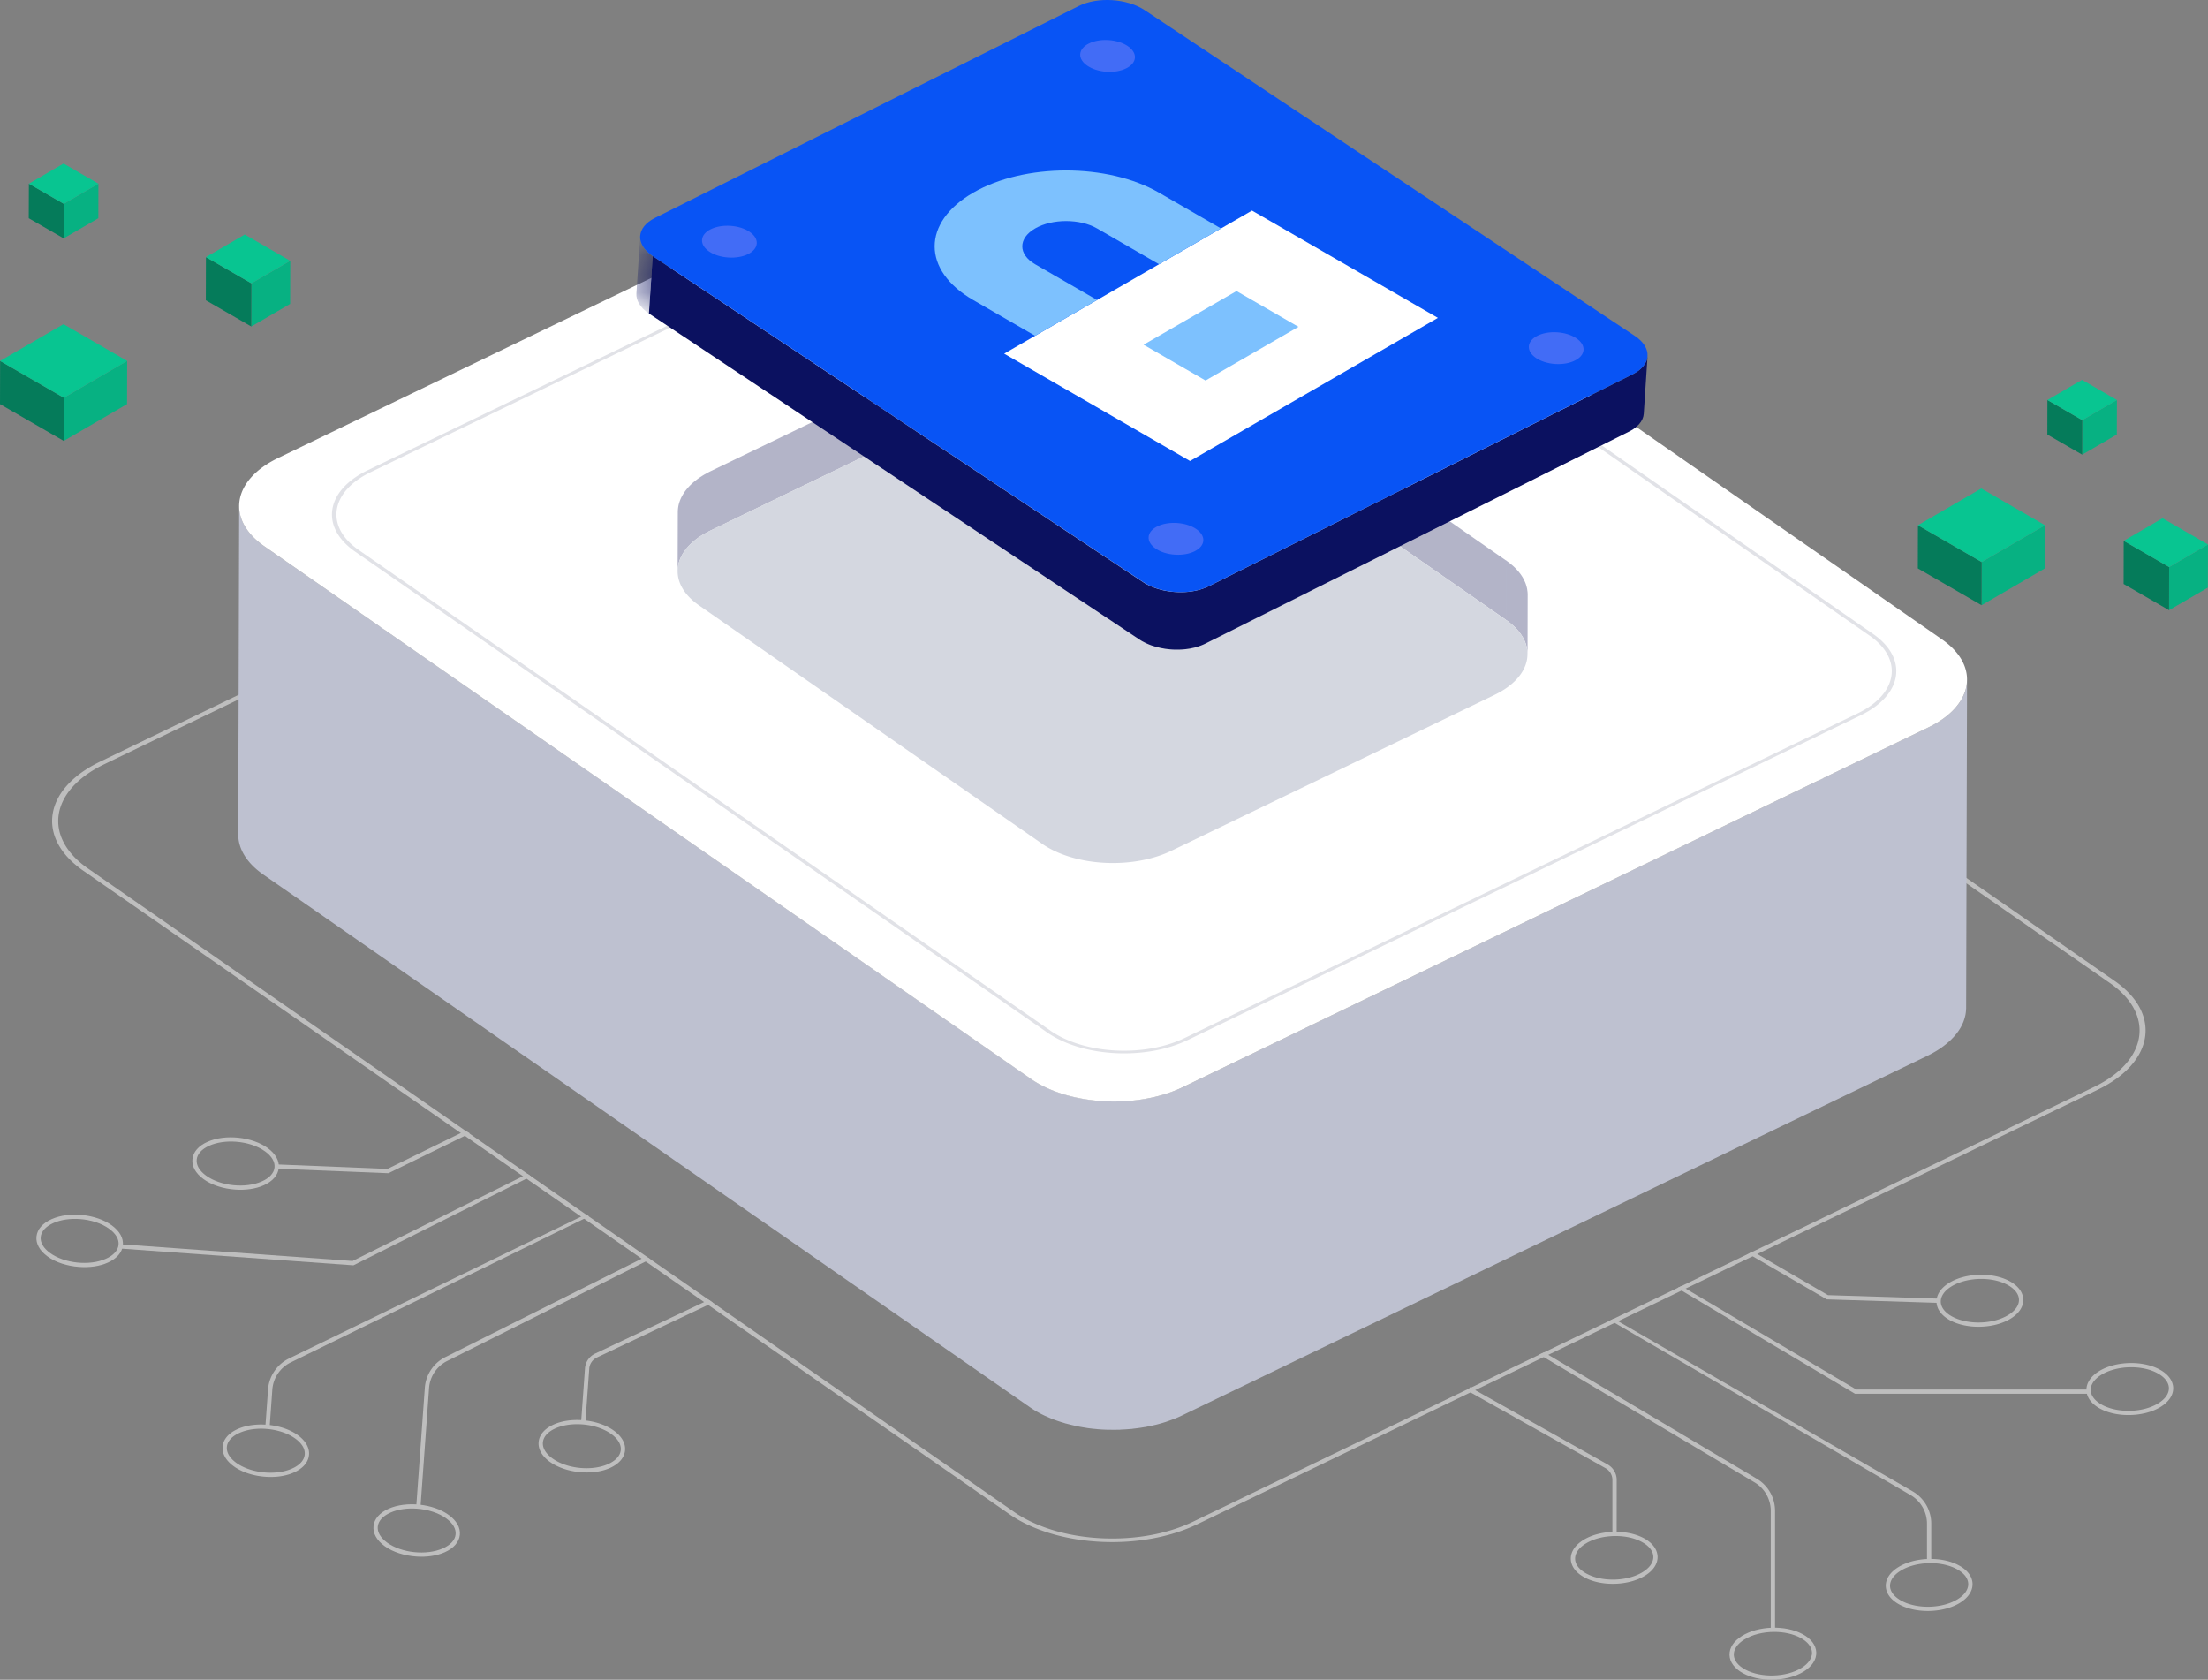 <svg xmlns="http://www.w3.org/2000/svg" width="117" height="89" fill="none"><rect width="100%" height="100%" fill="#808080" stroke="none"/><path d="M112.048 51.97l-49.074-34.1a6.562 6.562 0 00-.449-.286c-1.165-.67-2.686-1.086-4.346-1.177-1.883-.103-3.718.23-5.165.927L5.296 40.359c-2.993 1.442-3.393 4.03-.891 5.77l49.078 34.096c.142.1.292.195.449.287 1.168.672 2.69 1.088 4.346 1.177 1.88.1 3.714-.23 5.165-.927l14.6-7.047 3.877-1.871 3.759-1.812h.002l3.514-1.696 3.797-1.832 18.165-8.766c2.994-1.443 3.393-4.03.891-5.768zm-1.091 5.624l-18.191 8.777-3.793 1.83-3.516 1.696-3.758 1.814-18.46 8.905c-1.383.668-3.133.98-4.931.885-1.584-.085-3.034-.481-4.15-1.126a5.488 5.488 0 01-.427-.27L4.653 46.01c-2.387-1.66-2.004-4.13.85-5.507L53.222 17.48c1.382-.668 3.131-.98 4.93-.885 1.583.085 3.034.48 4.148 1.122.15.086.291.18.43.273l49.076 34.098c2.386 1.66 2.006 4.13-.848 5.506z" fill="#BEBEBE"></path><path d="M104.23 36.083c-.004.1-.015.196-.034.294l-.006.028a1.73 1.73 0 01-.088.303v.001a2.17 2.17 0 01-.158.335c-.019.034-.042.067-.062.101-.015.022-.028.047-.043.07a1.188 1.188 0 01-.081.108l-.042.058c-.047.06-.1.12-.154.177l-.05.053a4.989 4.989 0 01-.172.168 3.737 3.737 0 01-.297.245l-.04.028c-.112.082-.23.16-.357.237l-.022.013a5.525 5.525 0 01-.441.238L62.685 57.598c-.14.067-.286.13-.434.189-.05.02-.1.035-.151.054-.1.037-.199.075-.301.106a9.134 9.134 0 01-.505.145c-.035.009-.073.014-.108.024a7.79 7.79 0 01-.414.088c-.039.007-.08.013-.12.018a8.935 8.935 0 01-.549.077c-.062.008-.125.013-.187.019-.134.01-.269.02-.403.026l-.18.01c-.14.003-.28.003-.42.001h-.135a12.044 12.044 0 01-.54-.028c-.034-.002-.066-.007-.1-.011a8.261 8.261 0 01-.435-.049c-.058-.007-.114-.019-.17-.028a7.891 7.891 0 01-.367-.063c-.06-.012-.12-.027-.18-.04a6.482 6.482 0 01-.558-.144 6.903 6.903 0 01-.613-.207c-.1-.04-.193-.082-.288-.125-.045-.021-.092-.038-.136-.06a5.347 5.347 0 01-.76-.438L14.004 28.941c-.898-.623-1.333-1.38-1.331-2.132l-.049 17.398c-.002.752.434 1.509 1.331 2.132l40.623 28.225a5.347 5.347 0 00.761.437c.047.023.095.041.142.062.092.041.181.082.277.12l.005.001c.198.079.404.146.613.208.025.007.047.017.073.024.032.01.068.015.1.025.127.033.256.065.387.095l.12.03c.02.004.04.005.059.011.121.024.245.045.368.064.047.007.092.016.139.024l.03.004c.143.02.29.035.437.048.03.002.06.008.091.01h.008c.18.015.36.024.54.028h.015c.04.002.079-.002.118 0 .14.002.28.002.422-.002h.047c.045-.002.088-.008.133-.01a7.75 7.75 0 00.404-.026l.091-.005.096-.014c.185-.02.368-.044.55-.076.027-.006.057-.008.085-.011l.034-.008a8.87 8.87 0 00.413-.088c.035-.009.073-.015.108-.024.172-.043.34-.092.505-.144l.015-.004c.097-.032.19-.067.286-.103.05-.018.103-.035.151-.054.148-.058.294-.121.434-.189l39.498-19.058a5.49 5.49 0 00.439-.237l.017-.01.006-.003c.127-.077.245-.155.355-.238.013-.009.028-.018.041-.03a4.2 4.2 0 00.297-.244c.008-.008.019-.015.026-.023.01-.007.017-.017.025-.024.043-.04.082-.08.121-.122l.051-.052c.054-.058.104-.118.153-.178l.002-.002c.013-.016.026-.035.039-.054.028-.037.056-.073.081-.11l.043-.067c.022-.034.043-.068.063-.103l.006-.01c.002-.005.003-.009.007-.015.056-.102.107-.205.146-.31v-.002a2.474 2.474 0 00.093-.321c0-.002 0-.006.002-.008a1.95 1.95 0 00.034-.293c0-.01.002-.017.004-.026v-.051l.048-17.398c0 .025-.003.049-.003.075z" fill="#BEC1D0"></path><path d="M61.914 5.42c.125.073.247.15.363.23L102.9 33.875c2.027 1.408 1.703 3.496-.72 4.667L62.684 57.598c-2.284 1.103-5.624.993-7.696-.204a5.347 5.347 0 01-.36-.228L14.003 28.941c-2.026-1.408-1.703-3.496.72-4.667L54.222 5.218c2.284-1.103 5.623-.995 7.692.202z" fill="#fff"></path><path d="M79.81 32.849l.009-3.143c.006.003.01.007.015.011l-.01 3.143a.103.103 0 01-.014-.011z" fill="#141EA7"></path><path d="M80.95 31.517v-.022a1.44 1.44 0 00-.01-.155 5.306 5.306 0 00-.013-.084c-.003-.019-.003-.036-.007-.055a1.536 1.536 0 00-.032-.132l-.005-.02-.008-.027a1.31 1.31 0 00-.088-.23 31.663 31.663 0 01-.039-.084c-.019-.037-.041-.075-.062-.112a.075.075 0 01-.009-.017c-.004-.006-.007-.013-.013-.019-.015-.026-.032-.05-.049-.076a1.425 1.425 0 00-.078-.109c-.006-.007-.011-.015-.017-.02l-.017-.023a1.746 1.746 0 00-.052-.065l-.097-.109c-.008-.01-.017-.017-.025-.024l-.024-.024c-.019-.02-.037-.04-.058-.058a2.278 2.278 0 00-.147-.13c-.01-.009-.021-.016-.03-.026l-.079-.065a3.236 3.236 0 00-.153-.112v.002l-.015-.012-.01 3.143c.088.062.17.124.247.19l.032.026c.073.061.142.125.206.188l.024.025a2.395 2.395 0 01.335.426c.003.005.007.013.013.019.043.07.08.142.112.213.004.005.005.013.01.019.03.07.057.142.078.213.001.009.005.016.007.026.02.069.034.138.045.207l.006.04c.009.072.015.147.015.22l.007-3.147zM61.633 17.07a2.462 2.462 0 00-.162-.106c-.047-.03-.095-.058-.144-.088l-.067-.038a5.088 5.088 0 00-.247-.129c-.006-.001-.011-.005-.017-.007l-.086-.037a3.394 3.394 0 00-.249-.109c-.067-.028-.138-.052-.207-.076-.047-.017-.092-.036-.14-.053l-.047-.015-.11-.033a10.37 10.37 0 00-.26-.075l-.125-.032-.088-.022c-.034-.008-.068-.014-.101-.02-.109-.022-.217-.044-.327-.063-.032-.005-.064-.013-.098-.018l-.08-.01a11.553 11.553 0 00-.247-.032c-.045-.005-.088-.013-.133-.016a1.624 1.624 0 00-.093-.008 1.804 1.804 0 00-.1-.007l-.104-.008c-.08-.005-.16-.01-.24-.011h-.068l-.148-.004c-.069 0-.14 0-.21.002-.012 0-.027 0-.04.002-.013 0-.026 0-.04.002l-.121.004a3.43 3.43 0 00-.2.01.898.898 0 01-.073.006l-.045.004-.082.006a7.436 7.436 0 00-.198.02c-.038.004-.073.01-.11.013l-.04.006-.047.006c-.065.009-.13.018-.194.03l-.159.028-.02.003-.015.002c-.064.013-.127.024-.191.04-.064.013-.125.028-.187.043l-.015.003-.019.006-.151.04a5.318 5.318 0 00-.185.053c-.013.004-.028.01-.041.013l-.038.012a33.2 33.2 0 00-.106.033l-.189.068-.056.022c-.015.006-.03.011-.045.019a4.886 4.886 0 00-.284.122c-.023.009-.043.02-.066.031l-17.12 8.262a2.446 2.446 0 00-.171.09l-.112.062-.066.035c-.007.006-.015.01-.022.015-.058.034-.112.07-.167.105l-.035.022c-.002.002-.004.002-.004.004-.084.056-.16.114-.235.174l-.026.019c-.01.007-.017.015-.025.022-.062.05-.12.103-.175.155l-.012.011a2.8 2.8 0 00-.162.17l-.04.047a2.588 2.588 0 00-.114.146l-.026.036a2.367 2.367 0 00-.134.222c-.027.05-.05.1-.072.15l-.02.047a2.45 2.45 0 00-.071.218 1.668 1.668 0 00-.032.163l-.007.052a1.662 1.662 0 00-.013.193l-.01 3.143c0-.064.006-.13.013-.193l.008-.052a1.524 1.524 0 01.039-.194 1.714 1.714 0 01.084-.234 1.776 1.776 0 01.094-.195c.033-.06.07-.121.112-.18l.026-.035c.035-.048.073-.099.114-.145l.04-.047c.05-.058.104-.114.162-.17l.011-.012c.054-.052.114-.104.176-.155.017-.013.033-.028.05-.04a3.33 3.33 0 01.236-.175.236.236 0 01.04-.024c.053-.036.107-.071.166-.105.028-.017.06-.034.09-.05l.111-.062c.056-.03.114-.06.174-.088l17.12-8.262c.114-.054.232-.105.351-.153.015-.006.03-.012.045-.02.114-.044.232-.085.35-.122a6.224 6.224 0 01.415-.12l.02-.006c.135-.034.27-.063.408-.09.005-.001.013-.001.018-.003a6.79 6.79 0 01.4-.064l.042-.005c.129-.017.26-.03.39-.042l.045-.003a7.46 7.46 0 01.395-.02c.013 0 .026 0 .037-.003a7.18 7.18 0 01.402.002h.037c.126.004.249.011.374.02l.1.008.226.024c.082.01.164.02.246.032l.178.028c.11.019.219.04.327.064a5.505 5.505 0 01.574.148l.108.033c.064.02.126.045.19.067.068.025.138.05.205.077.086.034.168.071.25.109.028.013.058.024.084.037a4.622 4.622 0 01.638.368L79.81 32.85l.01-3.143L61.632 17.07z" fill="#B3B4C8"></path><path d="M61.317 20.019c.107.062.21.125.307.194L79.807 32.85c1.722 1.196 1.449 2.973-.611 3.967l-17.122 8.26c-1.942.938-4.781.846-6.544-.173a3.867 3.867 0 01-.307-.195L37.04 32.075c-1.724-1.197-1.449-2.973.611-3.968l17.12-8.262c1.946-.937 4.785-.843 6.546.174z" fill="#D4D7E0"></path><path d="M99.255 33.591c1.869 1.3 1.57 3.233-.664 4.31L62.935 55.106c-1.085.521-2.455.768-3.86.692-1.24-.066-2.376-.376-3.248-.88a4.482 4.482 0 01-.334-.212L18.818 29.227c-1.87-1.3-1.57-3.233.665-4.311L55.14 7.71c1.082-.521 2.454-.768 3.858-.693 1.241.067 2.378.377 3.249.88.116.068.228.139.334.214l36.674 25.48zm-.817 4.205c2.133-1.03 2.419-2.876.633-4.115L62.398 8.198a4.947 4.947 0 00-.321-.203c-.832-.48-1.916-.776-3.1-.84-1.344-.07-2.65.163-3.684.662L19.635 25.02c-2.133 1.03-2.42 2.876-.634 4.116l36.673 25.48c.101.071.208.138.32.202.832.48 1.918.776 3.101.84 1.344.07 2.65-.163 3.685-.663l35.658-17.199z" fill="#E1E2E7"></path><path d="M108.363 27.83l-.006 2.287-3.355 1.95.006-2.287 3.355-1.95z" fill="#07B182"></path><path d="M105.008 29.78l-.006 2.287-3.378-1.95.006-2.287 3.378 1.95z" fill="#057B5A"></path><path d="M108.364 27.83l-3.356 1.95-3.378-1.95 3.356-1.95 3.378 1.95z" fill="#08C591"></path><path d="M112.175 21.195l-.006 1.828-1.836 1.068.004-1.829 1.838-1.067z" fill="#07B182"></path><path d="M110.338 22.262l-.003 1.829-1.849-1.068.004-1.828 1.848 1.067z" fill="#057B5A"></path><path d="M112.175 21.195l-1.837 1.067-1.849-1.067 1.837-1.068 1.849 1.068z" fill="#08C591"></path><path d="M5.215 9.734l-.004 1.828-1.837 1.068.005-1.829 1.836-1.067z" fill="#07B182"></path><path d="M3.378 10.801l-.005 1.829-1.85-1.068.007-1.828L3.378 10.8z" fill="#057B5A"></path><path d="M5.214 9.734L3.38 10.8 1.53 9.733l1.837-1.068 1.848 1.068z" fill="#08C591"></path><path d="M116.999 28.85l-.008 2.286-2.056 1.195.006-2.285 2.058-1.196z" fill="#07B182"></path><path d="M114.941 30.046l-.005 2.285-2.408-1.39.005-2.286 2.408 1.39z" fill="#057B5A"></path><path d="M116.999 28.85l-2.059 1.196-2.407-1.39 2.058-1.197 2.408 1.39z" fill="#08C591"></path><path d="M6.738 19.125l-.006 2.287-3.356 1.95.006-2.285 3.356-1.952z" fill="#07B182"></path><path d="M3.384 21.077l-.006 2.285L0 21.412l.006-2.287 3.378 1.952z" fill="#057B5A"></path><path d="M6.74 19.125l-3.356 1.952-3.378-1.952 3.357-1.95 3.376 1.95z" fill="#08C591"></path><path d="M15.38 13.819l-.006 2.284-2.058 1.197.005-2.287 2.059-1.194z" fill="#07B182"></path><path d="M13.322 15.014l-.006 2.286-2.41-1.39.006-2.287 2.41 1.39z" fill="#057B5A"></path><path d="M15.379 13.819l-2.058 1.194-2.41-1.39 2.058-1.197 2.41 1.393z" fill="#08C591"></path><path d="M102.335 82.716h-.226v-1.991c0-.612-.328-1.188-.853-1.5l-15.927-9.268.178-.09 15.863 9.164c.596.353.965 1.002.965 1.694v1.99zm-16.67-1.446h-.226v-2.89a.72.72 0 00-.363-.589l-7.296-4.094.11-.199 7.298 4.097a.947.947 0 01.479.781l-.002 2.895z" fill="#BEBEBE"></path><path d="M85.46 83.918c-.537 0-1.072-.11-1.49-.335-.46-.246-.72-.592-.734-.974-.013-.38.223-.738.66-1.011.864-.54 2.301-.585 3.204-.101.46.247.72.593.733.974.013.38-.222.739-.66 1.011-.462.288-1.09.436-1.712.436zm.149-2.533c-.578 0-1.161.136-1.591.405-.367.228-.563.518-.554.812.01.297.228.574.614.781.837.45 2.174.408 2.976-.093.366-.228.562-.518.553-.812-.01-.297-.228-.574-.613-.781-.389-.211-.886-.312-1.385-.312zm16.542 3.971c-.539 0-1.073-.11-1.492-.335-.46-.247-.72-.593-.733-.974-.013-.38.223-.739.66-1.011.864-.54 2.301-.586 3.204-.101.46.246.72.592.733.974.013.38-.222.738-.66 1.011-.463.29-1.092.436-1.712.436zm.146-2.534c-.578 0-1.161.137-1.591.406-.367.228-.563.518-.554.812.01.297.229.574.614.781.837.449 2.174.408 2.976-.093.366-.228.562-.518.553-.812-.009-.297-.228-.574-.613-.781-.389-.21-.884-.313-1.385-.313zm-8.241 3.474h-.226v-6.25c0-.611-.327-1.187-.852-1.5l-11.414-6.783.258-.11 11.272 6.699a1.98 1.98 0 01.964 1.694v6.25h-.002z" fill="#BEBEBE"></path><path d="M93.87 89c-.539 0-1.073-.11-1.492-.335-.46-.247-.72-.593-.733-.974-.013-.38.223-.738.66-1.011.864-.54 2.301-.586 3.204-.101.46.246.72.592.733.974.013.38-.223.738-.66 1.011-.464.288-1.09.436-1.712.436zm.147-2.534c-.577 0-1.16.137-1.59.406-.367.228-.563.518-.554.812.01.297.228.574.613.781.838.449 2.174.408 2.976-.093.367-.228.563-.518.554-.812-.01-.297-.228-.574-.614-.781-.388-.21-.886-.313-1.385-.313zm16.657-12.618H98.297l-9.418-5.604.215-.103 9.265 5.48h12.315v.227zm-7.994-4.817l-5.881-.185-4.156-2.415.245-.12 3.974 2.311 5.825.183-.007.226z" fill="#BEBEBE"></path><path d="M112.784 74.975c-.539 0-1.073-.11-1.492-.334-.46-.247-.72-.593-.733-.974-.013-.38.223-.739.66-1.012.864-.54 2.301-.585 3.204-.1.46.246.72.592.733.973.013.38-.223.739-.66 1.012-.462.29-1.09.435-1.712.435zm.145-2.533c-.577 0-1.16.137-1.59.406-.367.228-.563.518-.554.811.01.297.228.574.613.782.84.448 2.175.407 2.976-.094.367-.228.563-.518.554-.811-.01-.297-.228-.574-.613-.782-.387-.21-.885-.312-1.386-.312zm-8.091-2.145c-.538 0-1.073-.11-1.491-.334-.46-.247-.72-.593-.733-.974-.013-.38.222-.74.66-1.012.863-.54 2.301-.585 3.204-.101.46.247.719.593.733.974.013.38-.223.739-.66 1.012-.464.288-1.09.435-1.713.435zm.146-2.535c-.577 0-1.161.136-1.591.406-.366.228-.562.518-.553.811.009.297.228.574.613.782.838.448 2.174.407 2.976-.094.367-.228.563-.518.554-.811-.01-.298-.229-.574-.614-.782-.387-.21-.884-.312-1.385-.312zm-90.922 7.836l.226.017.142-1.986a1.75 1.75 0 01.959-1.434l15.818-7.748-.172-.103-15.747 7.647a1.983 1.983 0 00-1.084 1.621l-.143 1.986zm16.73-.245l.226.017.208-2.883a.714.714 0 01.404-.561l6.14-2.906-.205-.151-6.033 2.851a.948.948 0 00-.532.744l-.208 2.89z" fill="#BEBEBE"></path><path d="M29.128 77.449c-.417-.305-.626-.681-.585-1.057.039-.38.325-.706.802-.918.934-.417 2.364-.269 3.189.331.417.305.626.679.585 1.056-.04.38-.324.707-.8.92-.434.195-.974.266-1.51.227-.623-.045-1.238-.238-1.681-.56zm.308-1.77c-.4.178-.637.44-.667.736-.032.293.144.594.493.85.765.558 2.094.696 2.963.307.4-.18.638-.44.668-.737.032-.293-.144-.594-.494-.848-.41-.3-.981-.477-1.557-.518-.5-.036-1.002.031-1.406.21zm-17.053 2.009c-.417-.304-.626-.678-.585-1.056.04-.38.323-.707.8-.918.935-.417 2.365-.27 3.19.33.416.306.625.68.584 1.057-.039.38-.323.707-.8.918-.433.195-.974.266-1.51.227-.623-.045-1.238-.236-1.679-.558zm.307-1.768c-.4.177-.638.439-.668.734-.031.294.144.595.494.85.764.556 2.094.695 2.963.306.4-.178.637-.44.667-.735.032-.294-.144-.594-.493-.849-.41-.299-.982-.477-1.558-.518-.499-.037-1.002.03-1.405.212zm9.371 3.842l.226.016.449-6.233c.043-.612.411-1.16.959-1.434l10.767-5.398-.248-.129-10.62 5.323a1.977 1.977 0 00-1.082 1.621l-.451 6.234z" fill="#BEBEBE"></path><path d="M20.377 81.916c-.417-.305-.626-.68-.585-1.057.039-.38.323-.707.8-.92.934-.417 2.364-.269 3.189.331.417.305.626.679.585 1.057-.04.38-.323.706-.8.918-.434.194-.974.265-1.51.226-.623-.043-1.238-.234-1.68-.555zm.308-1.77c-.4.18-.637.44-.667.736-.032.293.144.594.493.849.765.557 2.094.695 2.963.306.4-.178.638-.44.668-.735.032-.293-.144-.594-.494-.849-.41-.299-.981-.476-1.557-.517-.501-.036-1.004.03-1.406.21zM6.383 66.154l12.345.888 9.41-4.715-.183-.129-9.274 4.614L6.4 65.928l-.017.226zm8.317-4.229l5.88.237 4.318-2.112-.238-.137-4.13 2.021-5.82-.237-.01.228z" fill="#BEBEBE"></path><path d="M2.518 66.571c-.417-.305-.626-.678-.585-1.056.04-.38.325-.707.802-.92.934-.419 2.365-.27 3.189.33.417.306.626.68.585 1.057-.04.38-.323.707-.8.918-.434.195-.974.266-1.512.226-.623-.043-1.238-.233-1.68-.555zm.308-1.769c-.4.18-.637.44-.669.735-.032.294.144.595.494.85.764.556 2.093.695 2.963.306.4-.178.637-.44.667-.735.032-.294-.144-.595-.494-.849-.409-.3-.981-.477-1.557-.518-.499-.035-1 .03-1.404.211zm7.956-2.329c-.417-.305-.627-.679-.585-1.057.039-.38.323-.706.8-.918.934-.417 2.364-.269 3.189.331.417.305.626.679.585 1.057-.04.38-.324.706-.8.918-.434.194-.974.265-1.51.226-.623-.043-1.238-.236-1.68-.557zm.308-1.769c-.4.178-.637.44-.667.735-.032.293.144.594.493.849.765.557 2.094.695 2.963.306.4-.177.638-.44.668-.735.031-.293-.144-.594-.494-.848-.41-.3-.981-.477-1.557-.518-.501-.036-1.004.032-1.406.211z" fill="#BEBEBE"></path><mask id="a" style="mask-type:luminance" maskUnits="userSpaceOnUse" x="33" y="12" width="2" height="5"><path d="M33.72 15.548l.2-3.042c-.024.368.197.752.664 1.062l-.2 3.042c-.467-.31-.688-.695-.663-1.062z" fill="#fff"></path></mask><g mask="url(#a)"><path d="M34.586 13.568l-.2 3.042c-.47-.312-.688-.695-.664-1.062l.2-3.042c-.026.368.195.752.664 1.062z" fill="#0B1160"></path></g><path d="M86.32 22.868l.032-.015c.025-.013.045-.026.068-.039a1.98 1.98 0 00.091-.052l.073-.05c.026-.02.054-.038.079-.059l.016-.01c.01-.008.017-.018.028-.027a1.21 1.21 0 00.113-.107l.024-.022c.007-.008.011-.017.019-.024.022-.027.043-.055.063-.083.008-.01.019-.022.026-.033l.01-.019a.994.994 0 00.04-.075c.008-.015.018-.028.025-.043l.006-.015a.902.902 0 00.026-.073c.005-.017.013-.032.017-.048a1.138 1.138 0 00.015-.09c.001-.017.007-.034.009-.05l.002-.023.2-3.042c-.002.024-.008.047-.011.071a1.13 1.13 0 01-.013.079l-.021.061a.56.56 0 01-.056.131c-.013.024-.026.05-.041.075a.522.522 0 01-.038.052.877.877 0 01-.063.083c-.013.016-.028.031-.043.046a1.545 1.545 0 01-.112.107l-.043.037a.902.902 0 01-.08.058c-.025.017-.047.034-.074.05-.03.02-.061.036-.091.055a1.623 1.623 0 01-.097.054L64.054 31.06a3.053 3.053 0 01-.239.102c-.024.01-.048.017-.073.027-.065.022-.13.043-.198.061-.024.008-.048.013-.073.02-.043.012-.086.02-.129.029a3.023 3.023 0 01-.237.041c-.032.004-.062.01-.094.013a3.51 3.51 0 01-.282.02c-.03.002-.058.002-.088.002a2.482 2.482 0 01-.168 0l-.108-.003a3.36 3.36 0 01-.135-.008c-.037-.004-.075-.005-.112-.01a2.831 2.831 0 01-.126-.014l-.113-.017-.122-.02-.11-.023c-.043-.01-.086-.02-.13-.032-.033-.009-.067-.017-.1-.028a4.535 4.535 0 01-.152-.046l-.082-.029a2.902 2.902 0 01-.26-.106l-.121-.06c-.02-.011-.043-.02-.062-.032a2.564 2.564 0 01-.176-.106L34.586 13.568l-.2 3.042 25.986 17.27c.056.037.114.073.175.107l.062.031c.036.02.071.038.109.056l.013.006a3.366 3.366 0 00.28.116c.02.008.041.013.062.019.05.017.099.032.151.047.013.003.026.009.041.013l.06.014c.043.012.086.021.13.032.016.004.033.01.052.013l.056.01.123.022.058.011.054.006c.041.006.082.01.125.015.02.002.041.006.064.007l.05.004a3.193 3.193 0 00.202.011h.04c.056.002.112 0 .168 0h.067l.02-.002c.096-.003.19-.01.283-.02.004 0 .01 0 .015-.002l.08-.011.139-.02.099-.021c.043-.01.086-.017.129-.028l.028-.006c.015-.004.03-.01.045-.013.067-.019.132-.04.198-.062.024-.01.048-.017.073-.026.082-.032.162-.065.239-.103L86.32 22.868z" fill="#0B1160"></path><path d="M86.636 17.805c.931.619.88 1.524-.114 2.021L64.058 31.058c-.994.497-2.555.398-3.486-.221L34.586 13.568c-.931-.619-.879-1.522.116-2.02L57.164.317c.995-.498 2.555-.4 3.486.218l25.986 17.269z" fill="#0854F5"></path><path d="M40.1 12.9c.03-.463-.594-.882-1.395-.935-.8-.052-1.474.28-1.504.745-.03.463.593.882 1.394.934.8.053 1.474-.28 1.504-.744zm20.039-9.842c.03-.463-.594-.882-1.394-.934-.8-.053-1.474.28-1.505.744-.03.463.594.882 1.394.935.8.052 1.474-.281 1.505-.745zM83.91 18.541c.03-.463-.593-.882-1.394-.934-.8-.053-1.474.28-1.504.744-.03.464.593.882 1.394.935.8.052 1.474-.28 1.504-.745zM63.763 28.644c.03-.463-.594-.882-1.394-.934-.8-.053-1.474.28-1.505.744-.03.463.594.882 1.394.934.8.053 1.474-.28 1.505-.744z" fill="#426CF6"></path><path d="M53.209 18.74l13.133-7.584 9.851 5.687-13.134 7.583-9.85-5.687z" fill="#fff"></path><path d="M60.597 18.265l4.925-2.843 3.283 1.895-4.925 2.844-3.283-1.896zm-9.03-8.056c-2.72 1.57-2.72 4.116 0 5.687l3.283 1.896 3.284-1.896L54.85 14c-.907-.524-.906-1.372 0-1.896.907-.523 2.377-.523 3.284 0L61.417 14l3.284-1.896-3.284-1.895c-2.72-1.57-7.13-1.57-9.85 0z" fill="#7DC1FE"></path></svg>
